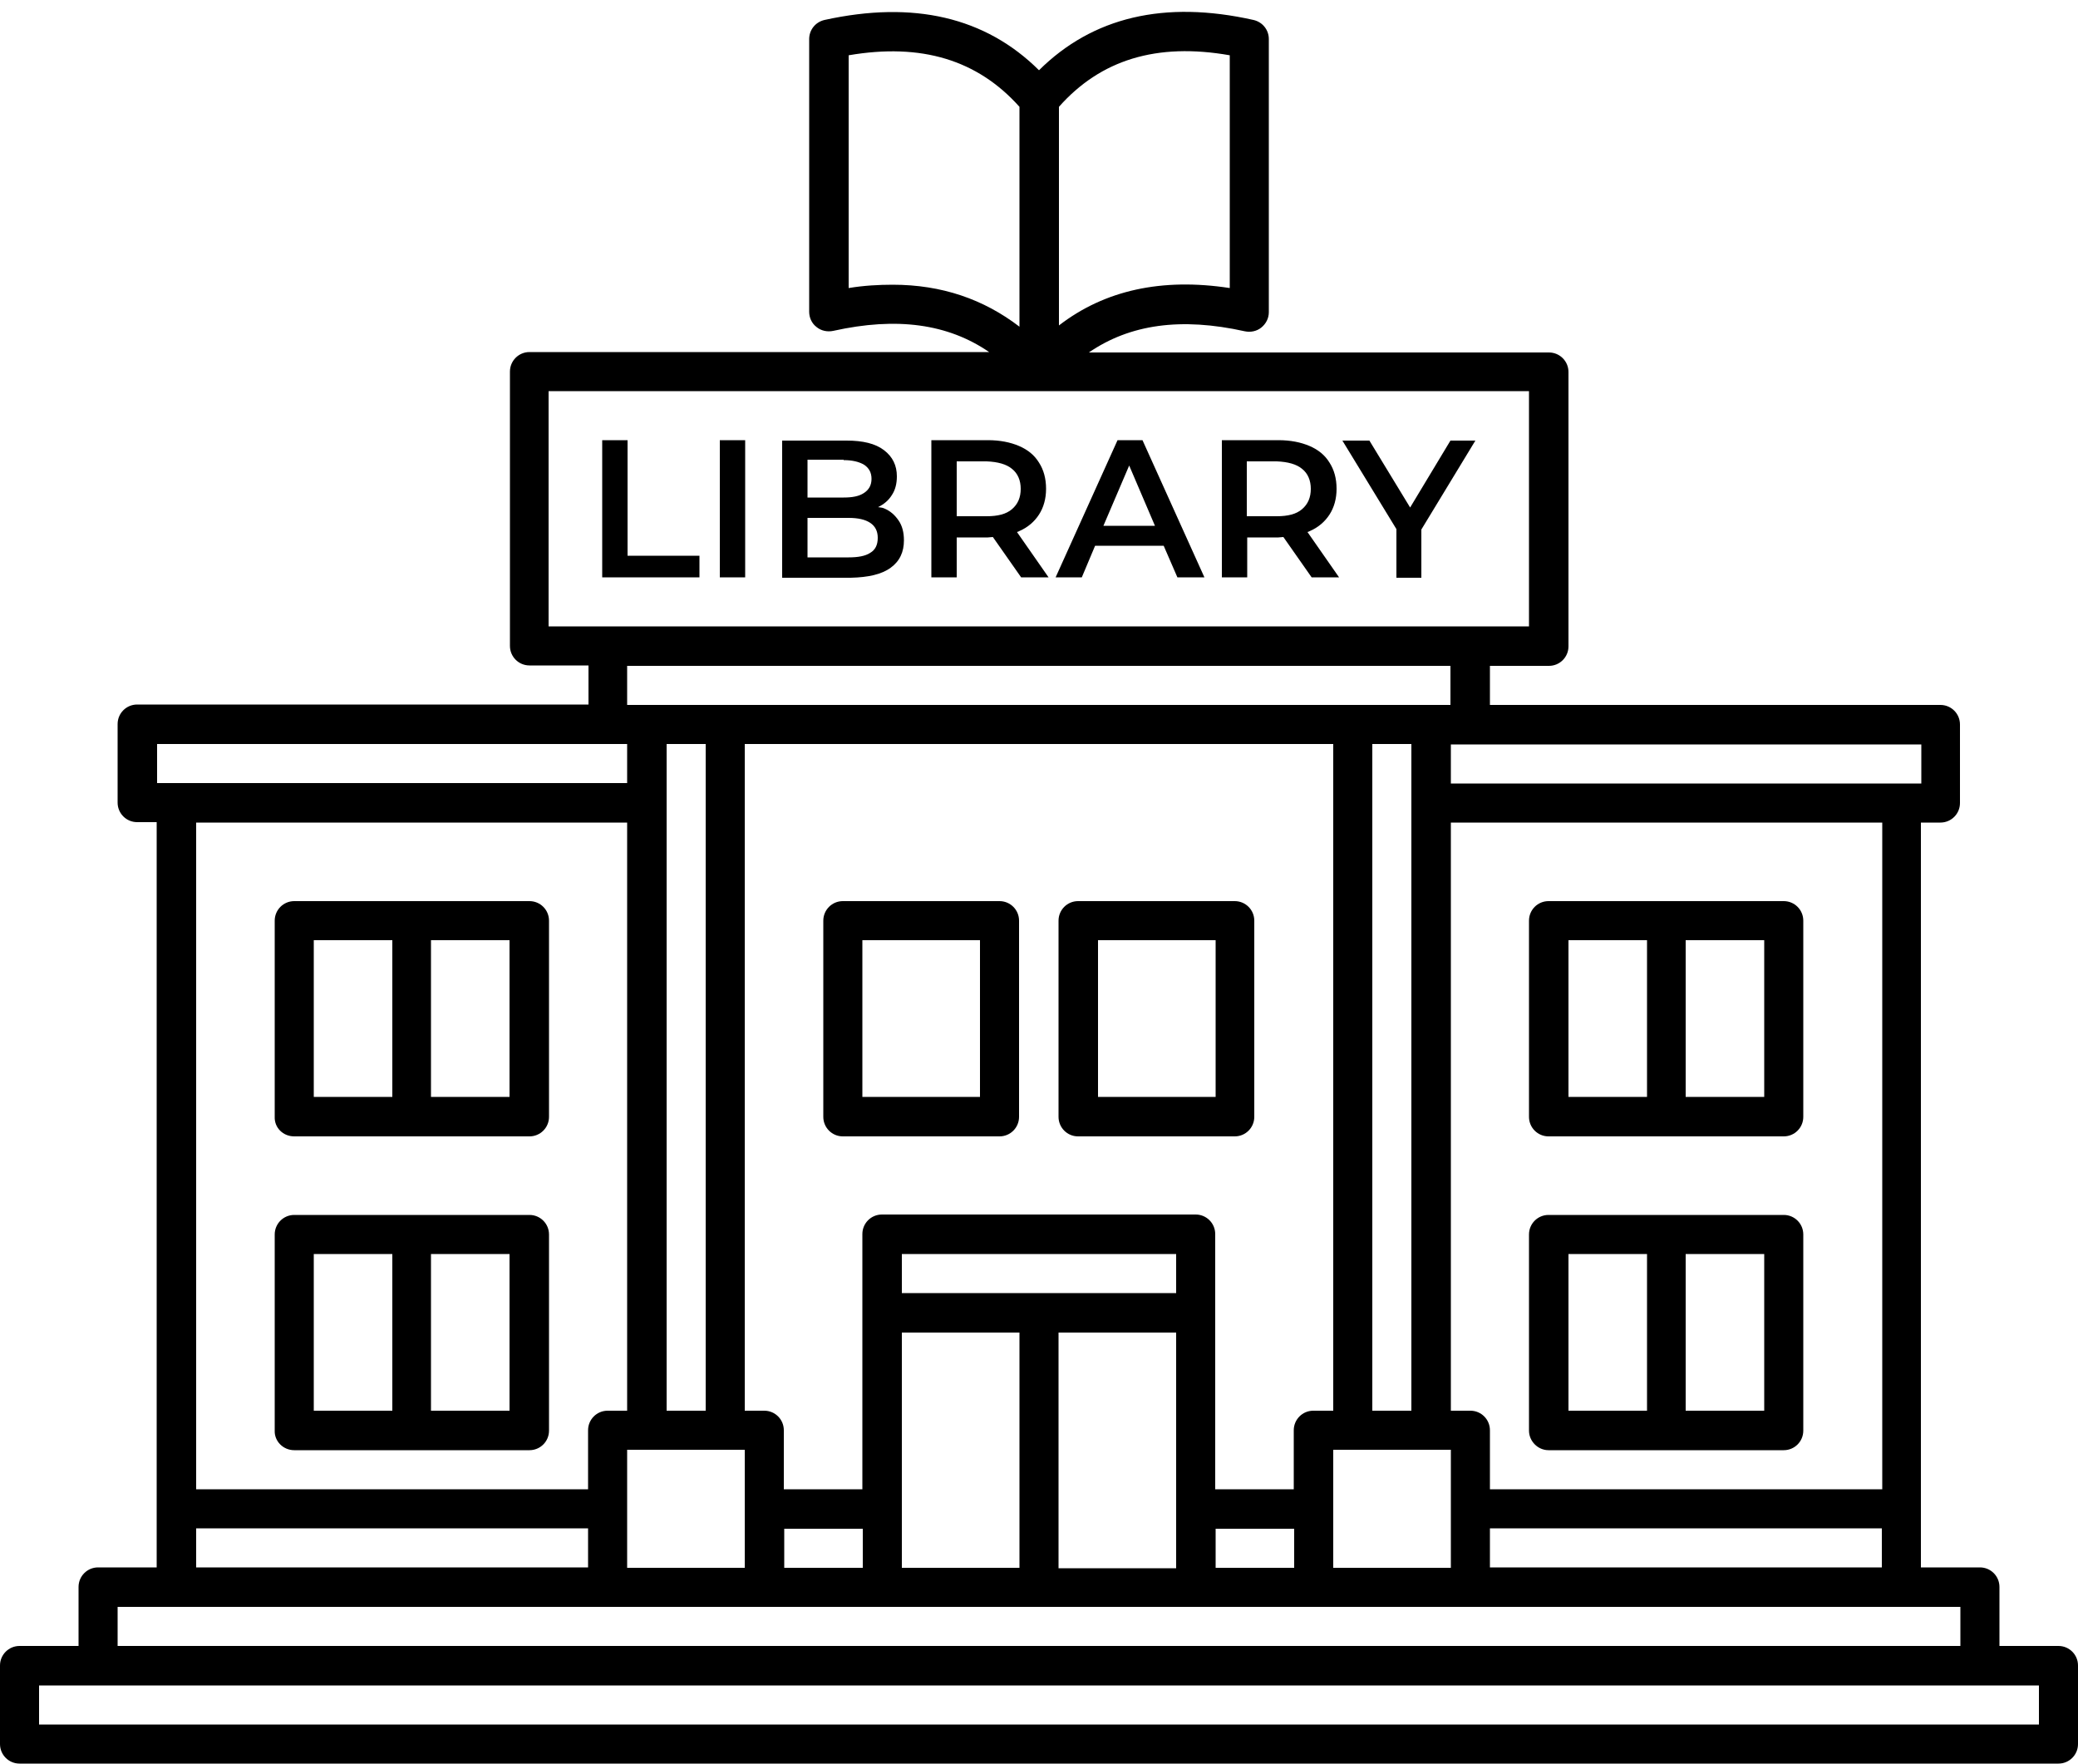 <?xml version="1.0" encoding="UTF-8"?><svg xmlns="http://www.w3.org/2000/svg" xmlns:xlink="http://www.w3.org/1999/xlink" height="424.3" preserveAspectRatio="xMidYMid meet" version="1.0" viewBox="0.0 36.4 500.0 424.3" width="500.0" zoomAndPan="magnify"><g id="change1_1"><path d="M202.8,309.8h37.7c2.6,0,4.7-2.1,4.7-4.7v-47.2c0-2.6-2.1-4.7-4.7-4.7h-37.7c-2.6,0-4.7,2.1-4.7,4.7v47.2 C198.1,307.7,200.2,309.8,202.8,309.8z M207.5,262.6h28.3v37.7h-28.3V262.6z M259.4,309.8h37.7c2.6,0,4.7-2.1,4.7-4.7v-47.2 c0-2.6-2.1-4.7-4.7-4.7h-37.7c-2.6,0-4.7,2.1-4.7,4.7v47.2C254.7,307.7,256.8,309.8,259.4,309.8z M264.2,262.6h28.3v37.7h-28.3 V262.6z M372.6,385.3h28.3h28.3c2.6,0,4.7-2.1,4.7-4.7v-47.2c0-2.6-2.1-4.7-4.7-4.7h-28.3h-28.3c-2.6,0-4.7,2.1-4.7,4.7v47.2 C367.9,383.1,370,385.3,372.6,385.3z M424.5,375.8h-18.9v-37.7h18.9V375.8z M377.4,338.1h18.9v37.7h-18.9V338.1z M372.6,309.8h28.3 h28.3c2.6,0,4.7-2.1,4.7-4.7v-47.2c0-2.6-2.1-4.7-4.7-4.7h-28.3h-28.3c-2.6,0-4.7,2.1-4.7,4.7v47.2 C367.9,307.7,370,309.8,372.6,309.8z M424.5,300.3h-18.9v-37.7h18.9V300.3z M377.4,262.6h18.9v37.7h-18.9V262.6z M70.8,385.3h28.3 h28.3c2.6,0,4.7-2.1,4.7-4.7v-47.2c0-2.6-2.1-4.7-4.7-4.7H99.1H70.8c-2.6,0-4.7,2.1-4.7,4.7v47.2C66,383.1,68.1,385.3,70.8,385.3z M122.6,375.8h-18.9v-37.7h18.9V375.8z M75.5,338.1h18.9v37.7H75.5V338.1z M70.8,309.8h28.3h28.3c2.6,0,4.7-2.1,4.7-4.7v-47.2 c0-2.6-2.1-4.7-4.7-4.7H99.1H70.8c-2.6,0-4.7,2.1-4.7,4.7v47.2C66,307.7,68.1,309.8,70.8,309.8z M122.6,300.3h-18.9v-37.7h18.9 V300.3z M75.5,262.6h18.9v37.7H75.5V262.6z M495.3,432.4h-14.2v-14.2c0-2.6-2.1-4.7-4.7-4.7h-14.2v-14.2V234.3h4.7 c2.6,0,4.7-2.1,4.7-4.7v-18.9c0-2.6-2.1-4.7-4.7-4.7H358.5v-9.4h14.2c2.6,0,4.7-2.1,4.7-4.7v-66c0-2.6-2.1-4.7-4.7-4.7H262 c9.9-6.8,22.2-8.5,37.5-5.1c1.4,0.3,2.9,0,4-0.9c1.1-0.9,1.8-2.2,1.8-3.7V45.8c0-2.2-1.5-4.1-3.7-4.6c-21.4-4.8-38.7-0.7-51.6,12.1 c-12.9-12.8-30.2-16.8-51.6-12.1c-2.2,0.5-3.7,2.4-3.7,4.6v65.6c0,1.4,0.6,2.8,1.8,3.7c1.1,0.9,2.6,1.2,4,0.9 c15.3-3.4,27.6-1.7,37.5,5.1H127.4c-2.6,0-4.7,2.1-4.7,4.7v66c0,2.6,2.1,4.7,4.7,4.7h14.2v9.4H33c-2.6,0-4.7,2.1-4.7,4.7v18.9 c0,2.6,2.1,4.7,4.7,4.7h4.7v165.1v14.2H23.6c-2.6,0-4.7,2.1-4.7,4.7v14.2H4.7c-2.6,0-4.7,2.1-4.7,4.7V456c0,2.6,2.1,4.7,4.7,4.7 h490.6c2.6,0,4.7-2.1,4.7-4.7v-18.9C500,434.5,497.9,432.4,495.3,432.4z M320.8,413.6v-14.2v-14.2h4.7h18.9h4.7v14.2v14.2H320.8z M292.5,413.6v-9.4h18.9v9.4H292.5z M254.7,413.6V357H283v42.5v14.2H254.7z M217,413.6v-14.2V357h28.3v56.6H217z M188.7,413.6v-9.4 h18.9v9.4H188.7z M150.9,413.6v-14.2v-14.2h4.7h18.9h4.7v14.2v14.2H150.9z M160.4,229.6v-14.2h9.4v160.4h-9.4V229.6z M320.8,215.4 v160.4H316c-2.6,0-4.7,2.1-4.7,4.7v14.2h-18.9v-42.5v-18.9c0-2.6-2.1-4.7-4.7-4.7h-75.5c-2.6,0-4.7,2.1-4.7,4.7v18.9v42.5h-18.9 v-14.2c0-2.6-2.1-4.7-4.7-4.7h-4.7V215.4H320.8z M339.6,215.4v14.2v146.2h-9.4V215.4H339.6z M250,347.5h-33v-9.4h66v9.4H250z M358.5,404.1h94.3v9.4h-94.3V404.1z M452.8,394.7h-94.3v-14.2c0-2.6-2.1-4.7-4.7-4.7h-4.7V234.3h103.8V394.7z M462.3,224.9h-4.7 H349.1v-9.4h4.7h108.5V224.9z M295.9,49.7v56c-16.3-2.5-30.1,0.5-41.1,9V62.1C264.8,50.8,278.3,46.6,295.9,49.7z M204.2,105.7v-56 c17.5-3,31,1.1,41.1,12.4V115c-8.6-6.6-18.7-10.1-30.5-10.1C211.4,104.9,207.8,105.1,204.2,105.7z M132.1,130.5h235.8v56.6h-14.2 H146.2h-14.2V130.5z M150.9,196.6h198.1v9.4h-4.7h-18.9H174.5h-18.9h-4.7V196.6z M37.7,215.4h108.5h4.7v9.4H42.5h-4.7V215.4z M150.9,234.3v141.5h-4.7c-2.6,0-4.7,2.1-4.7,4.7v14.2H47.2V234.3H150.9z M47.2,404.1h94.3v9.4H47.2V404.1z M28.3,423h14.2h103.8 H184h28.3H250h37.7H316h37.7h103.8h14.2v9.4H28.3V423z M490.6,451.3H9.4v-9.4h14.2h452.8h14.2V451.3z M168.3,175.3h-23.4v-33h6.1 v27.8h17.3V175.3z M179.3,175.3h-6.1v-33h6.1V175.3z M214.3,173c2.2-1.6,3.2-3.8,3.2-6.6c0-1.9-0.4-3.5-1.3-4.8 c-0.9-1.3-2-2.3-3.5-2.9c-0.4-0.2-1-0.2-1.5-0.3c0,0,0.1,0,0.1,0c1.4-0.7,2.5-1.6,3.3-2.9c0.8-1.2,1.2-2.7,1.2-4.5 c0-2.6-1-4.7-3.1-6.3c-2.1-1.6-5.1-2.3-9-2.3h-15.5v33h16.5C208.9,175.3,212.1,174.6,214.3,173z M203,147.1c2.1,0,3.7,0.4,4.9,1.1 c1.2,0.8,1.8,1.9,1.8,3.4c0,1.5-0.6,2.6-1.8,3.4c-1.2,0.8-2.8,1.1-4.9,1.1h-8.7v-9.1H203z M194.3,170.5V161h9.9c2.3,0,4,0.4,5.2,1.2 c1.2,0.8,1.8,2,1.8,3.6c0,1.7-0.6,2.9-1.8,3.6c-1.2,0.8-3,1.1-5.2,1.1H194.3z M230.2,165.7h7.5c0.4,0,0.8-0.1,1.2-0.1l6.8,9.7h6.6 l-7.6-10.9c0.2-0.1,0.4-0.1,0.5-0.2c2.1-0.9,3.7-2.3,4.8-4c1.1-1.7,1.7-3.8,1.7-6.2c0-2.5-0.6-4.6-1.7-6.3c-1.1-1.8-2.7-3.1-4.8-4 c-2.1-0.9-4.6-1.4-7.5-1.4h-13.6v33h6.1V165.7z M243.5,149.2c1.4,1.1,2.1,2.8,2.1,4.8c0,2.1-0.7,3.7-2.1,4.9 c-1.4,1.2-3.4,1.7-6.1,1.7h-7.2v-13.2h7.2C240.1,147.5,242.2,148.1,243.5,149.2z M263.5,167.7H280l3.3,7.6h6.5l-14.9-33h-6l-14.9,33 h6.3L263.5,167.7z M271.7,148.4l6.2,14.5h-12.4L271.7,148.4z M300.1,165.7h7.5c0.4,0,0.8-0.1,1.2-0.1l6.8,9.7h6.6l-7.6-10.9 c0.2-0.1,0.4-0.1,0.5-0.2c2.1-0.9,3.7-2.3,4.8-4c1.1-1.7,1.7-3.8,1.7-6.2c0-2.5-0.6-4.6-1.7-6.3c-1.1-1.8-2.7-3.1-4.8-4 c-2.1-0.9-4.6-1.4-7.5-1.4h-13.6v33h6.1V165.7z M313.3,149.2c1.4,1.1,2.1,2.8,2.1,4.8c0,2.1-0.7,3.7-2.1,4.9 c-1.4,1.2-3.4,1.7-6.1,1.7h-7.2v-13.2h7.2C309.9,147.5,312,148.1,313.3,149.2z M336,163.7l-13-21.3h6.5l9.8,16.1l9.7-16.1h6 l-13,21.4v11.6H336V163.7z"/></g></svg>
